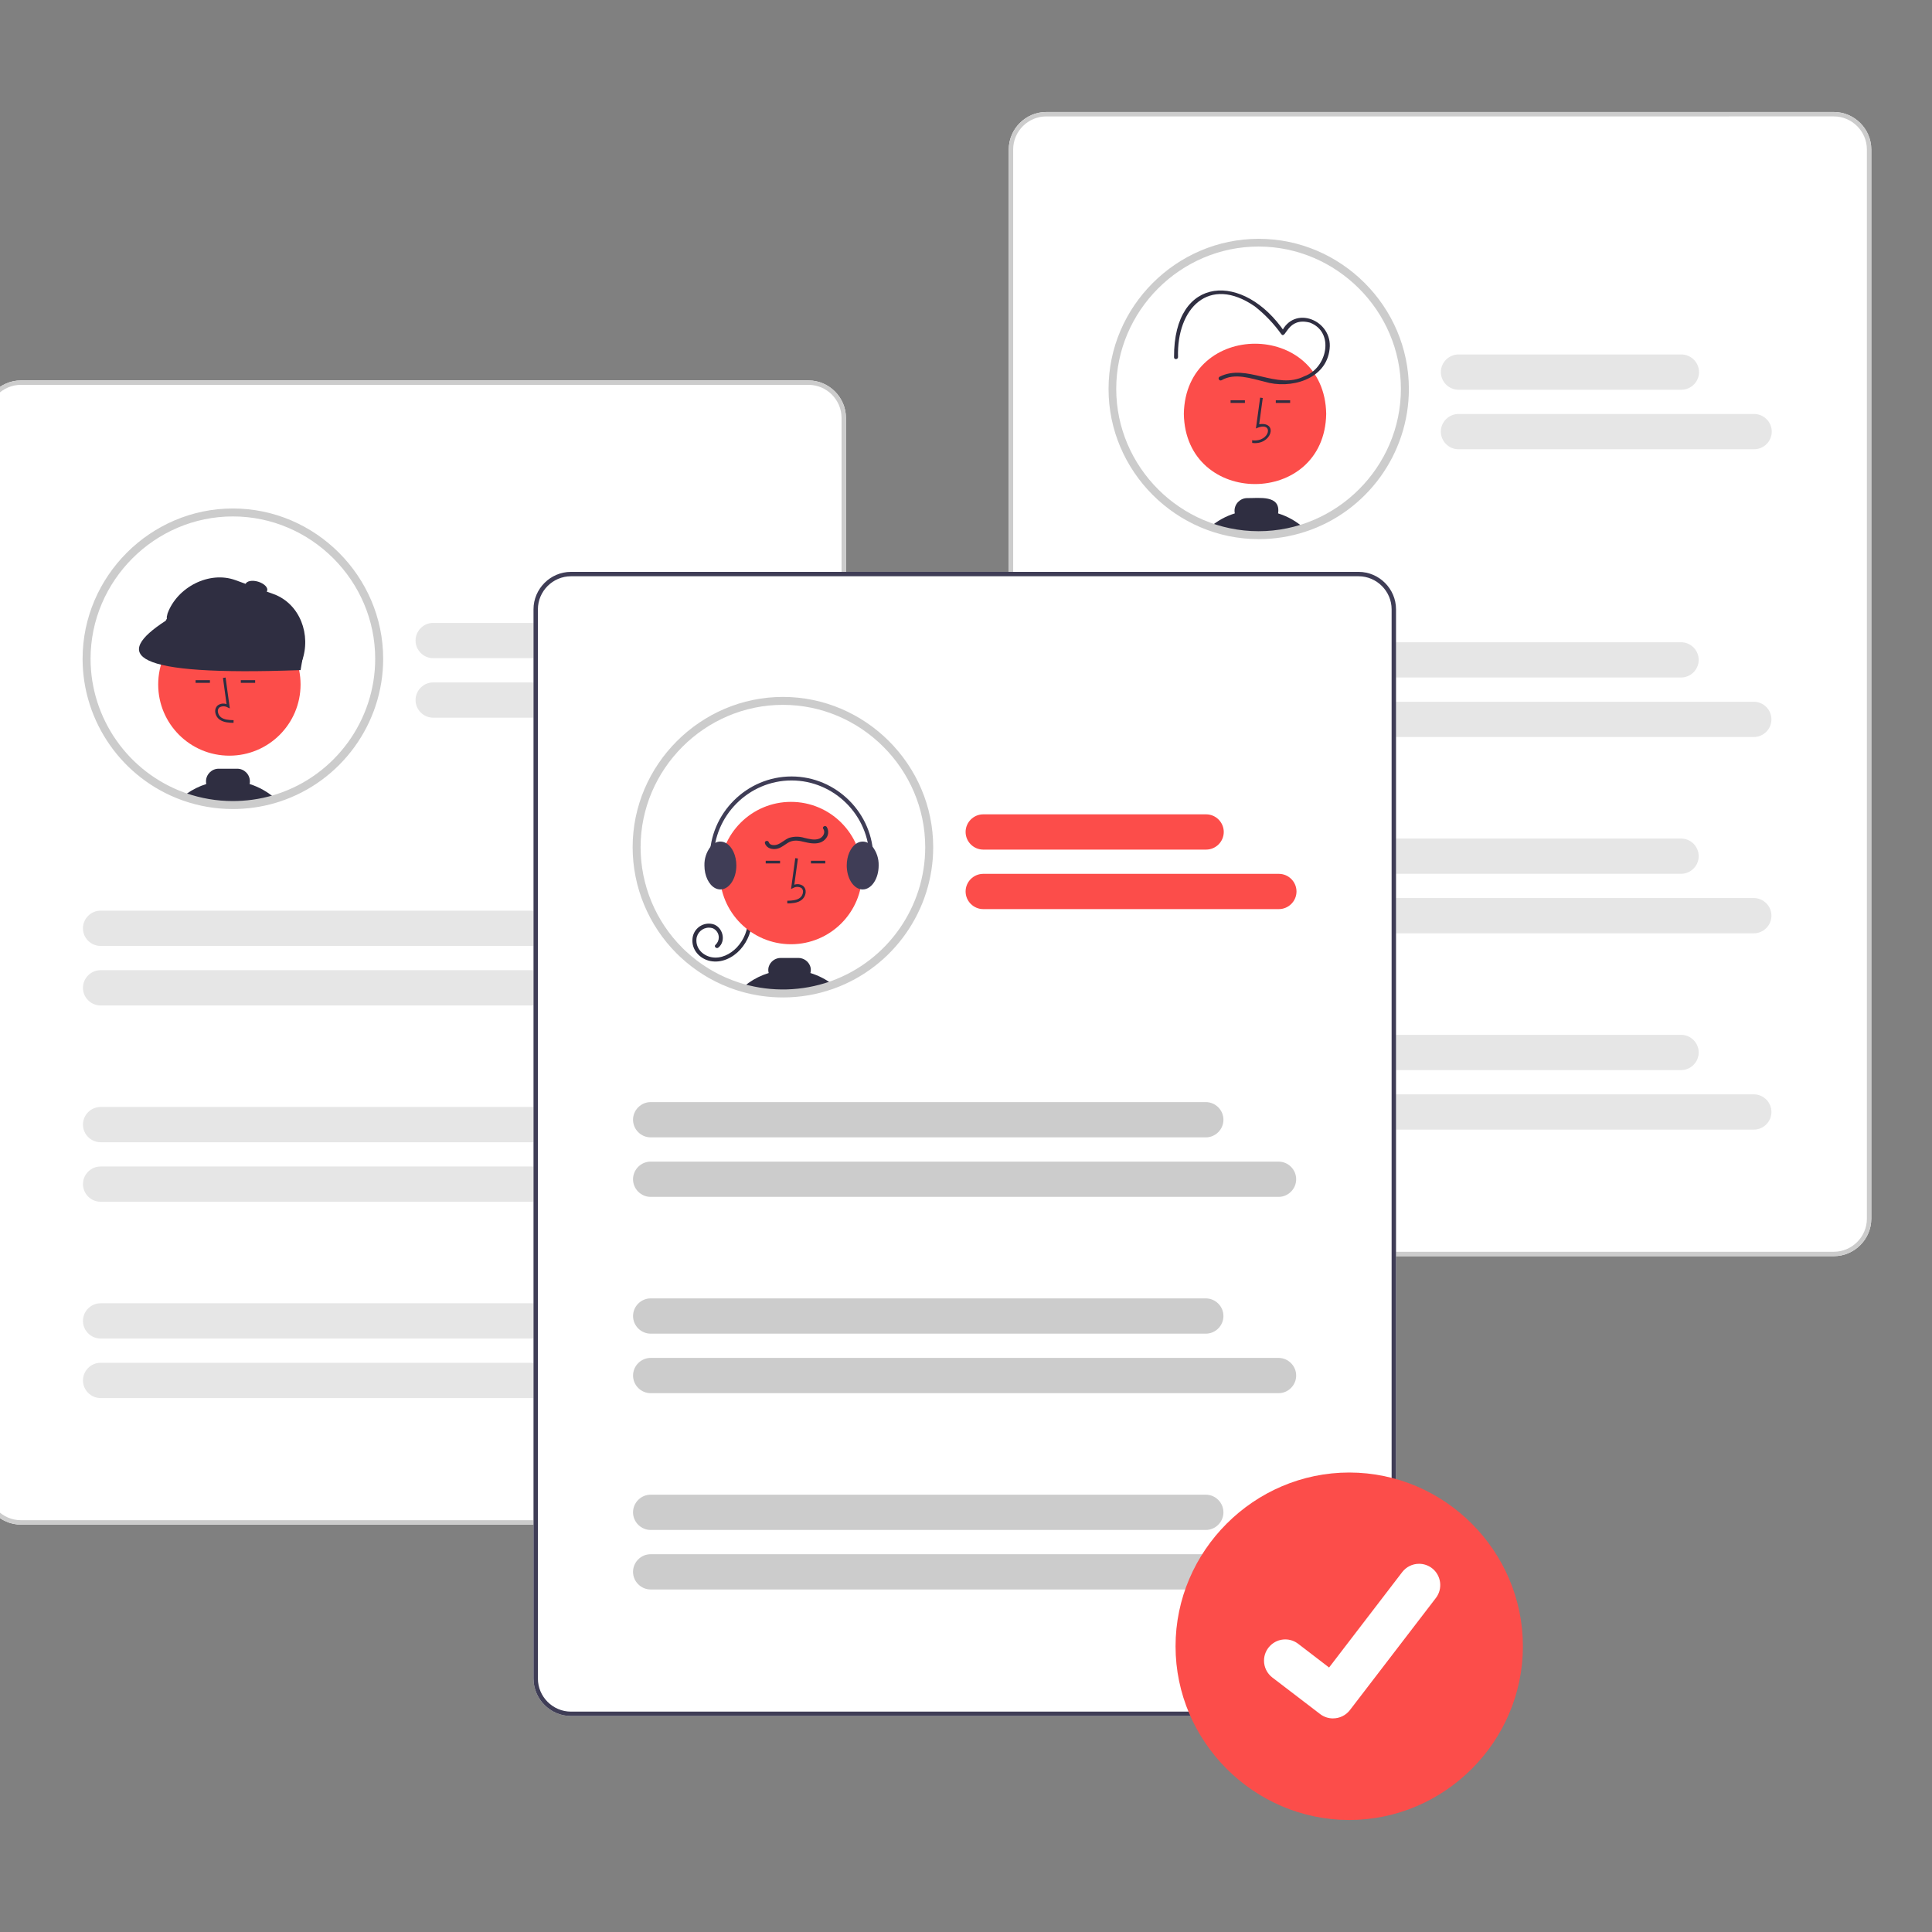 <?xml version="1.0" encoding="UTF-8" standalone="no"?>
<!DOCTYPE svg PUBLIC "-//W3C//DTD SVG 1.1//EN" "http://www.w3.org/Graphics/SVG/1.1/DTD/svg11.dtd">
<svg width="100%" height="100%" viewBox="0 0 50 50" version="1.1" xmlns="http://www.w3.org/2000/svg" xmlns:xlink="http://www.w3.org/1999/xlink" xml:space="preserve" xmlns:serif="http://www.serif.com/" style="fill-rule:evenodd;clip-rule:evenodd;stroke-linejoin:round;stroke-miterlimit:2;">
    <rect x="0" y="0" width="50" height="50" fill="#808080" stroke="none"/>
    <g transform="matrix(0.07,0,0,0.07,24,25)">
        <g id="undraw_hiring_re_yk5n.svg" transform="matrix(1,0,0,1,-348.981,-315.732)">
            <clipPath id="_clip1">
                <rect x="0" y="0" width="697.963" height="631.463"/>
            </clipPath>
            <g clip-path="url(#_clip1)">
                <g transform="matrix(1,0,0,1,-251.019,-134.268)">
                    <path d="M556.072,656.52L264.848,656.52C257.264,656.512 251.027,650.274 251.019,642.691L251.019,247.342C251.027,239.759 257.264,233.521 264.848,233.513L556.072,233.513C563.655,233.521 569.893,239.759 569.901,247.342L569.901,642.691C569.893,650.274 563.655,656.512 556.072,656.52Z" style="fill:white;fill-rule:nonzero;"/>
                </g>
                <g transform="matrix(1,0,0,1,-251.019,-134.268)">
                    <path d="M397.332,336.403C397.332,359.765 382.202,380.609 359.99,387.848C359.666,387.951 359.341,388.054 359.012,388.152C357.605,388.585 356.179,388.954 354.729,389.269C352.103,389.838 349.439,390.208 346.758,390.375C345.593,390.454 344.421,390.493 343.242,390.493C337.153,390.499 331.106,389.475 325.358,387.464C325.191,387.405 325.024,387.346 324.861,387.287C303.477,379.564 289.142,359.145 289.142,336.409C289.142,306.733 313.561,282.314 343.237,282.314C372.91,282.314 397.329,306.73 397.332,336.403L397.332,336.403Z" style="fill:white;fill-rule:nonzero;"/>
                </g>
                <circle cx="90.928" cy="211.655" r="26.317" style="fill:rgb(252,77,74);"/>
                <g transform="matrix(1,0,0,1,-251.019,-134.268)">
                    <path d="M343.482,360.103L343.51,359.119C341.68,359.068 340.067,358.954 338.855,358.068C338.16,357.531 337.733,356.718 337.684,355.841C337.641,355.305 337.851,354.778 338.251,354.418C339.183,353.853 340.353,353.843 341.294,354.391L342.108,354.764L340.547,343.361L339.573,343.495L340.9,353.195C339.797,352.785 338.559,352.964 337.616,353.667C336.983,354.22 336.645,355.038 336.702,355.876C336.76,357.054 337.336,358.148 338.275,358.862C339.832,360 341.856,360.057 343.482,360.103Z" style="fill:rgb(47,46,65);fill-rule:nonzero;"/>
                </g>
                <rect x="78.439" y="210.063" width="5.297" height="0.983" style="fill:rgb(47,46,65);"/>
                <rect x="95.158" y="210.063" width="5.297" height="0.983" style="fill:rgb(47,46,65);"/>
                <g transform="matrix(1,0,0,1,-251.019,-134.268)">
                    <path d="M349.423,382.714C349.493,382.391 349.529,382.061 349.531,381.73C349.527,379.169 347.421,377.063 344.86,377.059L337.976,377.059C335.414,377.061 333.307,379.169 333.304,381.73C333.304,382.063 333.34,382.394 333.412,382.719C330.814,383.538 328.357,384.754 326.13,386.323C325.697,386.623 325.27,386.948 324.861,387.287C325.024,387.346 325.191,387.405 325.358,387.464C331.106,389.475 337.153,390.499 343.242,390.493C344.422,390.493 345.594,390.454 346.758,390.375C349.439,390.208 352.103,389.838 354.729,389.269C356.179,388.954 357.605,388.585 359.011,388.152C356.229,385.691 352.963,383.839 349.423,382.714Z" style="fill:rgb(47,46,65);fill-rule:nonzero;"/>
                </g>
                <g transform="matrix(1,0,0,1,-251.019,-134.268)">
                    <path d="M348.538,389.751C347.9,389.798 347.285,390.013 346.758,390.375C349.439,390.208 352.103,389.838 354.729,389.269L348.538,389.751Z" style="fill:rgb(47,46,65);fill-rule:nonzero;"/>
                </g>
                <g transform="matrix(1,0,0,1,-251.019,-134.268)">
                    <path d="M365.814,339.672L320.096,322.947C319.083,322.576 318.554,321.437 318.925,320.424L319.079,319.693C322.65,309.933 334.484,303.791 344.244,307.361L358.312,312.508C368.072,316.078 372.314,327.635 368.744,337.395L368.337,338.5C367.966,339.514 366.827,340.042 365.814,339.672Z" style="fill:rgb(47,46,65);fill-rule:nonzero;"/>
                </g>
                <g transform="matrix(1,0,0,1,-251.019,-134.268)">
                    <path d="M368.276,340.6C304.555,342.951 298.987,334.944 318.403,322.354L322.522,314.775L369.727,331.986L368.276,340.6Z" style="fill:rgb(47,46,65);fill-rule:nonzero;"/>
                </g>
                <g transform="matrix(0.288,-0.958,0.958,0.288,-297.483,423.454)">
                    <ellipse cx="351.779" cy="310.104" rx="2.213" ry="4.18" style="fill:rgb(47,46,65);"/>
                </g>
                <g transform="matrix(1,0,0,1,-251.019,-134.268)">
                    <path d="M343.242,391.968C336.986,391.975 330.775,390.923 324.87,388.856L324.357,388.673C302.396,380.737 287.677,359.767 287.677,336.416C287.677,305.934 312.76,280.851 343.242,280.851C373.724,280.851 398.807,305.934 398.807,336.416C398.807,360.412 383.263,381.821 360.446,389.25C360.097,389.362 359.768,389.466 359.434,389.566C358.037,389.996 356.555,390.382 355.041,390.71C352.343,391.295 349.604,391.675 346.848,391.847C345.664,391.927 344.448,391.968 343.242,391.968ZM343.242,283.789C314.377,283.793 290.628,307.546 290.628,336.411C290.628,358.524 304.566,378.383 325.362,385.899L325.85,386.073C331.439,388.029 337.32,389.025 343.242,389.018C344.382,389.018 345.531,388.979 346.658,388.903C349.268,388.74 351.861,388.381 354.417,387.827C355.849,387.516 357.249,387.151 358.578,386.743C358.907,386.644 359.219,386.545 359.532,386.445C381.138,379.408 395.857,359.134 395.857,336.411C395.857,307.546 372.107,283.793 343.242,283.789Z" style="fill:rgb(204,204,204);fill-rule:nonzero;"/>
                </g>
                <g transform="matrix(1,0,0,1,-251.019,-134.268)">
                    <path d="M556.072,656.52L264.848,656.52C257.264,656.512 251.027,650.274 251.019,642.691L251.019,247.342C251.027,239.759 257.264,233.521 264.848,233.513L556.072,233.513C563.655,233.521 569.893,239.759 569.901,247.342L569.901,642.691C569.893,650.274 563.655,656.512 556.072,656.52ZM264.848,235.14C258.157,235.147 252.653,240.651 252.646,247.342L252.646,642.691C252.653,649.382 258.157,654.886 264.848,654.893L556.072,654.893C562.763,654.886 568.267,649.382 568.274,642.691L568.274,247.342C568.267,240.651 562.763,235.147 556.072,235.14L264.848,235.14Z" style="fill:rgb(204,204,204);fill-rule:nonzero;"/>
                </g>
                <g transform="matrix(1,0,0,1,-251.019,-134.268)">
                    <path d="M499.695,336.193L417.288,336.193C413.715,336.188 410.777,333.247 410.777,329.674C410.777,326.1 413.715,323.159 417.288,323.154L499.695,323.154C499.697,323.154 499.7,323.154 499.703,323.154C503.279,323.154 506.222,326.097 506.222,329.674C506.222,333.25 503.279,336.193 499.703,336.193C499.7,336.193 499.697,336.193 499.695,336.193Z" style="fill:rgb(230,230,230);fill-rule:nonzero;"/>
                </g>
                <g transform="matrix(1,0,0,1,-251.019,-134.268)">
                    <path d="M526.587,358.195L417.288,358.195C413.715,358.191 410.777,355.249 410.777,351.676C410.777,348.103 413.715,345.161 417.288,345.157L526.587,345.157C530.16,345.161 533.098,348.103 533.098,351.676C533.098,355.249 530.16,358.191 526.587,358.195Z" style="fill:rgb(230,230,230);fill-rule:nonzero;"/>
                </g>
                <g transform="matrix(1,0,0,1,-251.019,-134.268)">
                    <path d="M499.575,442.585L294.333,442.585C294.33,442.585 294.328,442.585 294.325,442.585C290.749,442.585 287.806,439.642 287.806,436.065C287.806,432.489 290.749,429.546 294.325,429.546C294.328,429.546 294.33,429.546 294.333,429.546L499.575,429.546C503.148,429.55 506.086,432.492 506.086,436.065C506.086,439.639 503.148,442.58 499.575,442.585Z" style="fill:rgb(230,230,230);fill-rule:nonzero;"/>
                </g>
                <g transform="matrix(1,0,0,1,-251.019,-134.268)">
                    <path d="M526.467,464.587L294.333,464.587C294.33,464.587 294.328,464.587 294.325,464.587C290.749,464.587 287.806,461.644 287.806,458.068C287.806,454.492 290.749,451.549 294.325,451.549C294.328,451.549 294.33,451.549 294.333,451.549L526.467,451.549C526.469,451.549 526.472,451.549 526.475,451.549C530.051,451.549 532.994,454.492 532.994,458.068C532.994,461.644 530.051,464.587 526.475,464.587C526.472,464.587 526.469,464.587 526.467,464.587Z" style="fill:rgb(230,230,230);fill-rule:nonzero;"/>
                </g>
                <g transform="matrix(1,0,0,1,-251.019,-134.268)">
                    <path d="M499.575,515.158L294.333,515.158C290.757,515.158 287.814,512.215 287.814,508.638C287.814,505.062 290.757,502.119 294.333,502.119L499.575,502.119C503.151,502.119 506.094,505.062 506.094,508.638C506.094,512.215 503.151,515.158 499.575,515.158Z" style="fill:rgb(230,230,230);fill-rule:nonzero;"/>
                </g>
                <g transform="matrix(1,0,0,1,-251.019,-134.268)">
                    <path d="M526.467,537.16L294.333,537.16C290.757,537.16 287.814,534.217 287.814,530.641C287.814,527.065 290.757,524.122 294.333,524.122L526.467,524.122C530.043,524.122 532.986,527.065 532.986,530.641C532.986,534.217 530.043,537.16 526.467,537.16Z" style="fill:rgb(230,230,230);fill-rule:nonzero;"/>
                </g>
                <g transform="matrix(1,0,0,1,-251.019,-134.268)">
                    <path d="M499.575,587.731L294.333,587.731C290.757,587.731 287.814,584.788 287.814,581.211C287.814,577.635 290.757,574.692 294.333,574.692L499.575,574.692C503.151,574.692 506.094,577.635 506.094,581.211C506.094,584.788 503.151,587.731 499.575,587.731Z" style="fill:rgb(230,230,230);fill-rule:nonzero;"/>
                </g>
                <g transform="matrix(1,0,0,1,-251.019,-134.268)">
                    <path d="M526.467,609.733L294.333,609.733C290.757,609.733 287.814,606.79 287.814,603.214C287.814,599.638 290.757,596.695 294.333,596.695L526.467,596.695C530.043,596.695 532.986,599.638 532.986,603.214C532.986,606.79 530.043,609.733 526.467,609.733Z" style="fill:rgb(230,230,230);fill-rule:nonzero;"/>
                </g>
                <g transform="matrix(1,0,0,1,-251.019,-134.268)">
                    <path d="M935.152,557.276L643.928,557.276C636.345,557.268 630.107,551.03 630.099,543.447L630.098,148.098C630.107,140.515 636.344,134.277 643.927,134.269L935.152,134.268C942.735,134.277 948.973,140.514 948.981,148.097L948.981,543.447C948.973,551.03 942.736,557.268 935.152,557.276Z" style="fill:white;fill-rule:nonzero;"/>
                </g>
                <g transform="matrix(1,0,0,1,-251.019,-134.268)">
                    <path d="M935.152,557.276L643.928,557.276C636.345,557.268 630.107,551.03 630.099,543.447L630.098,148.098C630.107,140.515 636.344,134.277 643.927,134.269L935.152,134.268C942.735,134.277 948.973,140.514 948.981,148.097L948.981,543.447C948.973,551.03 942.736,557.268 935.152,557.276ZM643.927,135.896C637.236,135.903 631.733,141.407 631.725,148.098L631.726,543.447C631.733,550.138 637.237,555.642 643.928,555.649L935.152,555.649C941.843,555.642 947.347,550.138 947.354,543.447L947.354,148.097C947.347,141.406 941.843,135.903 935.152,135.895L643.927,135.896Z" style="fill:rgb(204,204,204);fill-rule:nonzero;"/>
                </g>
                <g transform="matrix(1,0,0,1,-251.019,-134.268)">
                    <path d="M776.548,236.62C776.548,236.62 776.548,236.62 776.548,236.62C776.548,266.293 752.131,290.71 722.459,290.71C692.786,290.71 668.369,266.293 668.369,236.62C668.369,206.948 692.786,182.531 722.459,182.531C752.128,182.54 776.539,206.951 776.548,236.62Z" style="fill:white;fill-rule:nonzero;"/>
                </g>
                <g transform="matrix(1,0,0,1,-251.019,-134.268)">
                    <path d="M747.458,245.876C746.867,280.469 695.41,280.463 694.825,245.875C695.415,211.282 746.872,211.288 747.458,245.876Z" style="fill:rgb(252,77,74);fill-rule:nonzero;"/>
                </g>
                <g transform="matrix(1,0,0,1,-251.019,-134.268)">
                    <path d="M720.097,256.613L720.069,255.629C726.847,256.534 728.307,248.134 721.471,251.275L723.032,239.871L724.006,240.005L722.679,249.705C729.876,248.633 727.214,257.596 720.097,256.613Z" style="fill:rgb(47,46,65);fill-rule:nonzero;"/>
                </g>
                <rect x="477.806" y="106.573" width="5.297" height="0.983" style="fill:rgb(47,46,65);"/>
                <rect x="461.087" y="106.573" width="5.297" height="0.983" style="fill:rgb(47,46,65);"/>
                <g transform="matrix(1,0,0,1,-251.019,-134.268)">
                    <path d="M729.672,282.67C730.705,275.703 722.547,277.079 718.23,277.011C715.668,277.019 713.564,279.129 713.564,281.691C713.564,282.018 713.598,282.345 713.667,282.665C710.325,283.698 707.231,285.405 704.575,287.681C715.766,291.583 727.932,291.718 739.207,288.065C736.458,285.596 733.204,283.755 729.672,282.67Z" style="fill:rgb(47,46,65);fill-rule:nonzero;"/>
                </g>
                <g transform="matrix(1,0,0,1,-251.019,-134.268)">
                    <path d="M708.769,233.429C713.646,230.61 719.56,232.772 724.598,233.955C734.156,236.893 747.56,233.213 748.722,221.827C749.932,211.238 735.446,205.336 730.816,215.876L732.164,215.7C717.149,193.384 691.029,194.23 691.201,224.91C691.146,225.858 692.621,225.855 692.676,224.91C692.123,206.831 704.088,194.472 721.002,206.091C724.779,209.048 728.11,212.535 730.891,216.444C732.652,218.418 733.035,209.917 741.466,212.143C750.744,215.738 747.716,229.024 739.423,231.94C729.176,237.175 718.079,227.025 708.024,232.154C707.81,232.289 707.68,232.525 707.68,232.778C707.68,233.184 708.013,233.517 708.418,233.517C708.541,233.517 708.661,233.487 708.769,233.429Z" style="fill:rgb(47,46,65);fill-rule:nonzero;"/>
                </g>
                <g transform="matrix(1,0,0,1,-251.019,-134.268)">
                    <path d="M722.459,292.185C692.02,292.16 666.987,267.106 666.987,236.667C666.987,206.211 692.049,181.149 722.505,181.149C752.962,181.149 778.023,206.211 778.023,236.667C778.023,260.655 762.476,282.054 739.663,289.467C734.107,291.274 728.301,292.192 722.459,292.185ZM722.459,184.006C722.456,184.006 722.454,184.006 722.451,184.006C693.584,184.006 669.829,207.76 669.829,236.628C669.829,265.495 693.584,289.25 722.451,289.25C751.319,289.25 775.073,265.495 775.073,236.628C775.073,236.625 775.073,236.623 775.073,236.62C775.04,207.769 751.31,184.039 722.459,184.006Z" style="fill:rgb(204,204,204);fill-rule:nonzero;"/>
                </g>
                <g transform="matrix(1,0,0,1,-251.019,-134.268)">
                    <path d="M878.774,236.949C878.774,236.949 796.368,236.949 796.368,236.949C792.792,236.949 789.849,234.006 789.849,230.429C789.849,226.853 792.792,223.91 796.368,223.91L878.774,223.91C882.351,223.91 885.294,226.853 885.294,230.429C885.294,234.006 882.351,236.949 878.774,236.949Z" style="fill:rgb(230,230,230);fill-rule:nonzero;"/>
                </g>
                <g transform="matrix(1,0,0,1,-251.019,-134.268)">
                    <path d="M905.667,258.951L796.368,258.951C796.365,258.951 796.363,258.951 796.36,258.951C792.784,258.951 789.841,256.008 789.841,252.432C789.841,248.856 792.784,245.913 796.36,245.913C796.363,245.913 796.365,245.913 796.368,245.913L905.667,245.913C909.243,245.913 912.186,248.856 912.186,252.432C912.186,256.008 909.243,258.951 905.667,258.951Z" style="fill:rgb(230,230,230);fill-rule:nonzero;"/>
                </g>
                <g transform="matrix(1,0,0,1,-251.019,-134.268)">
                    <path d="M878.655,343.34C878.655,343.34 673.413,343.341 673.413,343.341C669.84,343.336 666.902,340.395 666.902,336.821C666.902,333.248 669.84,330.306 673.413,330.302L878.655,330.302C882.231,330.302 885.174,333.245 885.174,336.821C885.174,340.397 882.231,343.34 878.655,343.34Z" style="fill:rgb(230,230,230);fill-rule:nonzero;"/>
                </g>
                <g transform="matrix(1,0,0,1,-251.019,-134.268)">
                    <path d="M905.547,365.343L673.413,365.343C673.41,365.343 673.408,365.343 673.405,365.343C669.829,365.343 666.886,362.4 666.886,358.824C666.886,355.248 669.829,352.305 673.405,352.305C673.408,352.305 673.41,352.305 673.413,352.305L905.547,352.304C909.123,352.304 912.066,355.247 912.066,358.824C912.066,362.4 909.123,365.343 905.547,365.343Z" style="fill:rgb(230,230,230);fill-rule:nonzero;"/>
                </g>
                <g transform="matrix(1,0,0,1,-251.019,-134.268)">
                    <path d="M878.655,415.913L673.413,415.914C669.84,415.909 666.902,412.968 666.902,409.394C666.902,405.821 669.84,402.879 673.413,402.875L878.655,402.875C882.231,402.875 885.174,405.818 885.174,409.394C885.174,412.971 882.231,415.913 878.655,415.913Z" style="fill:rgb(230,230,230);fill-rule:nonzero;"/>
                </g>
                <g transform="matrix(1,0,0,1,-251.019,-134.268)">
                    <path d="M905.547,437.916L673.413,437.916C673.411,437.916 673.408,437.916 673.405,437.916C669.829,437.916 666.886,434.973 666.886,431.397C666.886,427.821 669.829,424.878 673.405,424.878C673.408,424.878 673.411,424.878 673.413,424.878L905.547,424.877C909.123,424.877 912.066,427.82 912.066,431.397C912.066,434.973 909.123,437.916 905.547,437.916Z" style="fill:rgb(230,230,230);fill-rule:nonzero;"/>
                </g>
                <g transform="matrix(1,0,0,1,-251.019,-134.268)">
                    <path d="M878.655,488.486C878.655,488.486 673.413,488.487 673.413,488.487C669.837,488.487 666.894,485.544 666.894,481.967C666.894,478.391 669.837,475.448 673.413,475.448C673.413,475.448 878.655,475.448 878.655,475.448C882.231,475.448 885.174,478.391 885.174,481.967C885.174,485.544 882.231,488.486 878.655,488.486Z" style="fill:rgb(230,230,230);fill-rule:nonzero;"/>
                </g>
                <g transform="matrix(1,0,0,1,-251.019,-134.268)">
                    <path d="M905.547,510.489L673.413,510.489C669.837,510.489 666.894,507.546 666.894,503.97C666.894,500.394 669.837,497.451 673.413,497.451C673.413,497.451 905.547,497.451 905.547,497.451C909.123,497.451 912.066,500.393 912.066,503.97C912.066,507.546 909.123,510.489 905.547,510.489Z" style="fill:rgb(230,230,230);fill-rule:nonzero;"/>
                </g>
                <g transform="matrix(1,0,0,1,-251.019,-134.268)">
                    <path d="M759.441,727.293L468.217,727.293C460.634,727.284 454.396,721.047 454.388,713.464L454.388,318.114C454.396,310.531 460.634,304.294 468.217,304.285L759.441,304.285C767.024,304.294 773.262,310.531 773.27,318.114L773.27,713.464C773.262,721.047 767.024,727.284 759.441,727.293Z" style="fill:white;fill-rule:nonzero;"/>
                </g>
                <g transform="matrix(1,0,0,1,-251.019,-134.268)">
                    <path d="M492.506,406.064C492.487,420.438 498.215,434.239 508.408,444.374C508.831,444.792 509.264,445.21 509.701,445.618C512.337,448.081 515.214,450.274 518.287,452.163C518.877,452.527 519.467,452.876 520.072,453.215C523.18,454.967 526.454,456.405 529.847,457.508C530.432,457.7 531.027,457.882 531.622,458.049C542.406,461.141 553.887,460.818 564.479,457.125C564.686,457.051 564.892,456.977 565.094,456.903C586.417,449.146 600.694,428.759 600.694,406.069C600.694,376.393 576.275,351.974 546.6,351.974C516.926,351.974 492.508,376.39 492.506,406.064Z" style="fill:white;fill-rule:nonzero;"/>
                </g>
                <g transform="matrix(1,0,0,1,-251.019,-134.268)">
                    <path d="M535.173,432.575C535.199,436.765 533.653,440.815 530.843,443.922C528.062,446.975 523.922,448.999 519.744,448.161C515.896,447.39 512.77,444.028 513.16,439.96C513.392,436.803 516.054,434.329 519.219,434.329C519.707,434.329 520.193,434.388 520.667,434.504C524.322,435.452 525.778,440.72 522.732,443.192C522.002,443.785 520.952,442.748 521.689,442.149C522.452,441.451 522.887,440.464 522.887,439.43C522.887,437.958 522.005,436.621 520.651,436.042C520.194,435.896 519.718,435.822 519.239,435.822C516.818,435.822 514.785,437.721 514.62,440.136C514.379,443.566 517.006,446.148 520.228,446.756C523.713,447.414 527.169,445.63 529.531,443.168C532.236,440.31 533.731,436.511 533.697,432.575C533.711,432.18 534.039,431.862 534.435,431.862C534.83,431.862 535.159,432.18 535.173,432.575L535.173,432.575Z" style="fill:rgb(47,46,65);fill-rule:nonzero;"/>
                </g>
                <circle cx="298.559" cy="281.368" r="26.317" style="fill:rgb(252,77,74);"/>
                <g transform="matrix(1,0,0,1,-251.019,-134.268)">
                    <path d="M548.231,426.866L548.203,425.882C550.033,425.831 551.646,425.717 552.858,424.831C553.553,424.294 553.981,423.481 554.029,422.604C554.072,422.068 553.862,421.541 553.462,421.181C552.53,420.616 551.361,420.606 550.419,421.154L549.606,421.527L551.166,410.124L552.14,410.257L550.813,419.957C551.916,419.548 553.154,419.726 554.097,420.43C554.73,420.982 555.069,421.801 555.012,422.639C554.954,423.817 554.377,424.911 553.438,425.625C551.881,426.763 549.857,426.82 548.231,426.866Z" style="fill:rgb(47,46,65);fill-rule:nonzero;"/>
                </g>
                <rect x="305.94" y="276.826" width="5.297" height="0.983" style="fill:rgb(47,46,65);"/>
                <rect x="289.222" y="276.826" width="5.297" height="0.983" style="fill:rgb(47,46,65);"/>
                <g transform="matrix(1,0,0,1,-251.019,-134.268)">
                    <path d="M531.622,458.049C542.406,461.141 553.887,460.818 564.479,457.125C564.686,457.051 564.892,456.977 565.094,456.903C562.598,454.978 559.774,453.518 556.759,452.596C556.972,451.84 556.969,451.039 556.749,450.285C556.138,448.327 554.301,446.993 552.25,447.02L545.838,447.02C543.79,446.992 541.956,448.324 541.349,450.28C541.129,451.036 541.126,451.838 541.339,452.596C538.683,453.409 536.174,454.639 533.904,456.239C533.446,456.559 533.004,456.893 532.576,457.242C532.252,457.503 531.932,457.774 531.622,458.049Z" style="fill:rgb(47,46,65);fill-rule:nonzero;"/>
                </g>
                <g transform="matrix(1,0,0,1,-251.019,-134.268)">
                    <path d="M570.193,412.845C570.193,417.28 572.376,420.958 575.214,421.597C575.503,421.662 575.798,421.695 576.094,421.696C579.344,421.696 581.995,417.728 581.995,412.845C582.068,410.328 581.265,407.863 579.723,405.872C579.243,405.292 578.653,404.812 577.987,404.461C577.402,404.156 576.753,403.996 576.094,403.994C575.188,404.005 574.309,404.301 573.581,404.84C571.58,406.256 570.193,409.309 570.193,412.845Z" style="fill:rgb(63,61,86);fill-rule:nonzero;"/>
                </g>
                <g transform="matrix(1,0,0,1,-251.019,-134.268)">
                    <path d="M517.579,412.845C517.579,416.661 519.191,419.916 521.453,421.16C522.073,421.507 522.77,421.691 523.479,421.696C523.637,421.696 523.795,421.686 523.951,421.666C526.98,421.307 529.38,417.492 529.38,412.845C529.38,409.122 527.841,405.931 525.667,404.628C525.01,404.22 524.253,404 523.479,403.994C522.82,403.996 522.171,404.156 521.586,404.461C520.918,404.814 520.327,405.295 519.846,405.877C518.308,407.868 517.507,410.331 517.579,412.845Z" style="fill:rgb(63,61,86);fill-rule:nonzero;"/>
                </g>
                <g transform="matrix(1,0,0,1,-251.019,-134.268)">
                    <path d="M521.821,420.311C522.226,420.311 522.559,419.978 522.559,419.573C522.559,419.493 522.546,419.414 522.52,419.338C521.527,416.383 521.02,413.286 521.02,410.169C521.02,394.389 534.005,381.404 549.785,381.404C565.565,381.404 578.551,394.389 578.551,410.169C578.551,412.164 578.343,414.153 577.931,416.105C577.921,416.154 577.916,416.205 577.916,416.256C577.916,416.66 578.249,416.993 578.654,416.993C579,416.993 579.303,416.748 579.375,416.409C579.808,414.356 580.027,412.264 580.027,410.165C580.027,393.575 566.375,379.924 549.785,379.924C533.195,379.924 519.544,393.575 519.544,410.165C519.544,413.444 520.077,416.702 521.123,419.809C521.224,420.108 521.506,420.311 521.821,420.311Z" style="fill:rgb(63,61,86);fill-rule:nonzero;"/>
                </g>
                <g transform="matrix(1,0,0,1,-251.019,-134.268)">
                    <path d="M562.797,398.586C563.693,400.049 563.456,401.953 562.228,403.152C560.799,404.747 558.521,404.848 556.542,404.552C554.323,404.22 551.968,403.18 549.721,403.88C547.805,404.478 546.439,406.215 544.449,406.651C542.684,407.038 540.574,406.526 539.955,404.645C539.658,403.741 541.082,403.354 541.378,404.253C541.778,405.47 543.506,405.446 544.496,405.109C546.083,404.568 547.305,403.254 548.865,402.627C550.724,402.051 552.715,402.056 554.571,402.642C556.335,403.04 558.366,403.629 560.123,402.886C561.424,402.337 562.459,400.607 561.523,399.33C560.962,398.564 562.241,397.827 562.797,398.586L562.797,398.586Z" style="fill:rgb(47,46,65);fill-rule:nonzero;"/>
                </g>
                <g transform="matrix(1,0,0,1,-251.019,-134.268)">
                    <path d="M546.595,461.629C541.392,461.633 536.214,460.905 531.213,459.466C530.626,459.301 530.008,459.113 529.388,458.91C525.904,457.776 522.541,456.299 519.348,454.501C518.749,454.165 518.148,453.811 517.513,453.419C514.356,451.477 511.402,449.225 508.694,446.696C508.247,446.279 507.804,445.851 507.371,445.424C496.92,435.004 491.04,420.837 491.04,406.079C491.04,375.599 516.121,350.518 546.6,350.518C577.079,350.518 602.16,375.599 602.16,406.079C602.16,429.383 587.498,450.321 565.598,458.29C565.395,458.364 565.185,458.439 564.975,458.514C559.068,460.582 552.854,461.635 546.595,461.629ZM546.595,353.449C517.731,353.451 493.981,377.202 493.981,406.066C493.981,420.044 499.551,433.461 509.449,443.329C509.858,443.733 510.28,444.141 510.707,444.54C513.272,446.935 516.07,449.068 519.06,450.907C519.662,451.278 520.228,451.612 520.793,451.929C523.817,453.632 527.003,455.031 530.303,456.105C530.887,456.296 531.464,456.472 532.021,456.629C542.513,459.639 553.685,459.326 563.992,455.732L564.588,455.518C585.326,447.969 599.21,428.14 599.21,406.071C599.21,377.206 575.46,353.453 546.595,353.449L546.595,353.449Z" style="fill:rgb(204,204,204);fill-rule:nonzero;"/>
                </g>
                <g transform="matrix(1,0,0,1,-251.019,-134.268)">
                    <path d="M759.441,727.293L468.217,727.293C460.634,727.284 454.396,721.047 454.388,713.464L454.388,318.114C454.396,310.531 460.634,304.294 468.217,304.285L759.441,304.285C767.024,304.294 773.262,310.531 773.27,318.114L773.27,713.464C773.262,721.047 767.024,727.284 759.441,727.293ZM468.217,305.912C461.526,305.92 456.022,311.423 456.015,318.114L456.015,713.464C456.022,720.155 461.526,725.658 468.217,725.666L759.441,725.666C766.132,725.658 771.636,720.155 771.643,713.464L771.643,318.114C771.636,311.423 766.132,305.92 759.441,305.912L468.217,305.912Z" style="fill:rgb(63,61,86);fill-rule:nonzero;"/>
                </g>
                <g transform="matrix(1,0,0,1,-251.019,-134.268)">
                    <path d="M703.064,406.965L620.657,406.965C617.081,406.965 614.138,404.022 614.138,400.446C614.138,396.87 617.081,393.927 620.657,393.927L703.064,393.927C706.64,393.927 709.583,396.87 709.583,400.446C709.583,404.022 706.64,406.965 703.064,406.965Z" style="fill:rgb(252,77,74);fill-rule:nonzero;"/>
                </g>
                <g transform="matrix(1,0,0,1,-251.019,-134.268)">
                    <path d="M729.956,428.968L620.657,428.968C617.081,428.968 614.138,426.025 614.138,422.449C614.138,418.872 617.081,415.929 620.657,415.929L729.956,415.929C733.532,415.929 736.475,418.872 736.475,422.449C736.475,426.025 733.532,428.968 729.956,428.968Z" style="fill:rgb(252,77,74);fill-rule:nonzero;"/>
                </g>
                <g transform="matrix(1,0,0,1,-251.019,-134.268)">
                    <path d="M702.944,513.357L497.702,513.357C494.126,513.357 491.183,510.414 491.183,506.838C491.183,503.261 494.126,500.318 497.702,500.318L702.944,500.318C706.52,500.318 709.463,503.261 709.463,506.838C709.463,510.414 706.52,513.357 702.944,513.357Z" style="fill:rgb(204,204,204);fill-rule:nonzero;"/>
                </g>
                <g transform="matrix(1,0,0,1,-251.019,-134.268)">
                    <path d="M729.836,535.36L497.702,535.36C494.126,535.36 491.183,532.417 491.183,528.84C491.183,525.264 494.126,522.321 497.702,522.321L729.836,522.321C733.412,522.321 736.355,525.264 736.355,528.84C736.355,532.417 733.412,535.36 729.836,535.36Z" style="fill:rgb(204,204,204);fill-rule:nonzero;"/>
                </g>
                <g transform="matrix(1,0,0,1,-251.019,-134.268)">
                    <path d="M702.944,585.93L497.702,585.93C494.129,585.926 491.191,582.984 491.191,579.411C491.191,575.837 494.129,572.896 497.702,572.891L702.944,572.891C706.52,572.892 709.463,575.834 709.463,579.411C709.463,582.987 706.52,585.93 702.944,585.93Z" style="fill:rgb(204,204,204);fill-rule:nonzero;"/>
                </g>
                <g transform="matrix(1,0,0,1,-251.019,-134.268)">
                    <path d="M729.836,607.933L497.702,607.933C494.129,607.928 491.191,604.987 491.191,601.413C491.191,597.84 494.129,594.899 497.702,594.894L729.836,594.894C733.412,594.894 736.355,597.837 736.355,601.413C736.355,604.99 733.412,607.933 729.836,607.933Z" style="fill:rgb(204,204,204);fill-rule:nonzero;"/>
                </g>
                <g transform="matrix(1,0,0,1,-251.019,-134.268)">
                    <path d="M702.944,658.503L497.702,658.503C494.126,658.503 491.183,655.56 491.183,651.984C491.183,648.407 494.126,645.465 497.702,645.465L702.944,645.465C706.52,645.465 709.463,648.407 709.463,651.984C709.463,655.56 706.52,658.503 702.944,658.503Z" style="fill:rgb(204,204,204);fill-rule:nonzero;"/>
                </g>
                <g transform="matrix(1,0,0,1,-251.019,-134.268)">
                    <path d="M729.836,680.506L497.702,680.506C494.126,680.506 491.183,677.563 491.183,673.986C491.183,670.41 494.126,667.467 497.702,667.467L729.836,667.467C733.412,667.467 736.355,670.41 736.355,673.986C736.355,677.563 733.412,680.506 729.836,680.506Z" style="fill:rgb(204,204,204);fill-rule:nonzero;"/>
                </g>
                <g transform="matrix(1,0,0,1,-251.019,-134.268)">
                    <path d="M756.062,637.268C756.038,637.268 756.014,637.268 755.99,637.268C720.754,637.268 691.759,666.264 691.759,701.5C691.759,736.736 720.754,765.732 755.99,765.732L756.062,765.732C791.256,765.669 820.18,736.694 820.18,701.5C820.18,666.306 791.256,637.33 756.062,637.268Z" style="fill:rgb(252,77,74);fill-rule:nonzero;"/>
                </g>
                <g id="ba2462e0-2d61-4715-874d-575d790dfdd0-888" transform="matrix(1,0,0,1,-251.019,-134.268)">
                    <path d="M749.968,728.176C748.277,728.179 746.63,727.631 745.278,726.617L745.194,726.554L727.53,713.042C725.597,711.557 724.462,709.254 724.462,706.817C724.462,702.511 728.005,698.967 732.312,698.967C734.036,698.967 735.713,699.535 737.082,700.583L748.523,709.356L775.559,674.085C777.043,672.149 779.347,671.012 781.786,671.012C783.512,671.012 785.19,671.582 786.56,672.632L786.56,672.632L786.562,672.633L786.395,672.866L786.567,672.633C789.979,675.256 790.634,680.219 788.018,683.636L756.218,725.105C754.728,727.04 752.417,728.173 749.974,728.166L749.968,728.176Z" style="fill:white;fill-rule:nonzero;"/>
                </g>
            </g>
        </g>
        <g id="undraw_hiring_re_yk5n.svg1" serif:id="undraw_hiring_re_yk5n.svg">
        </g>
    </g>
</svg>
